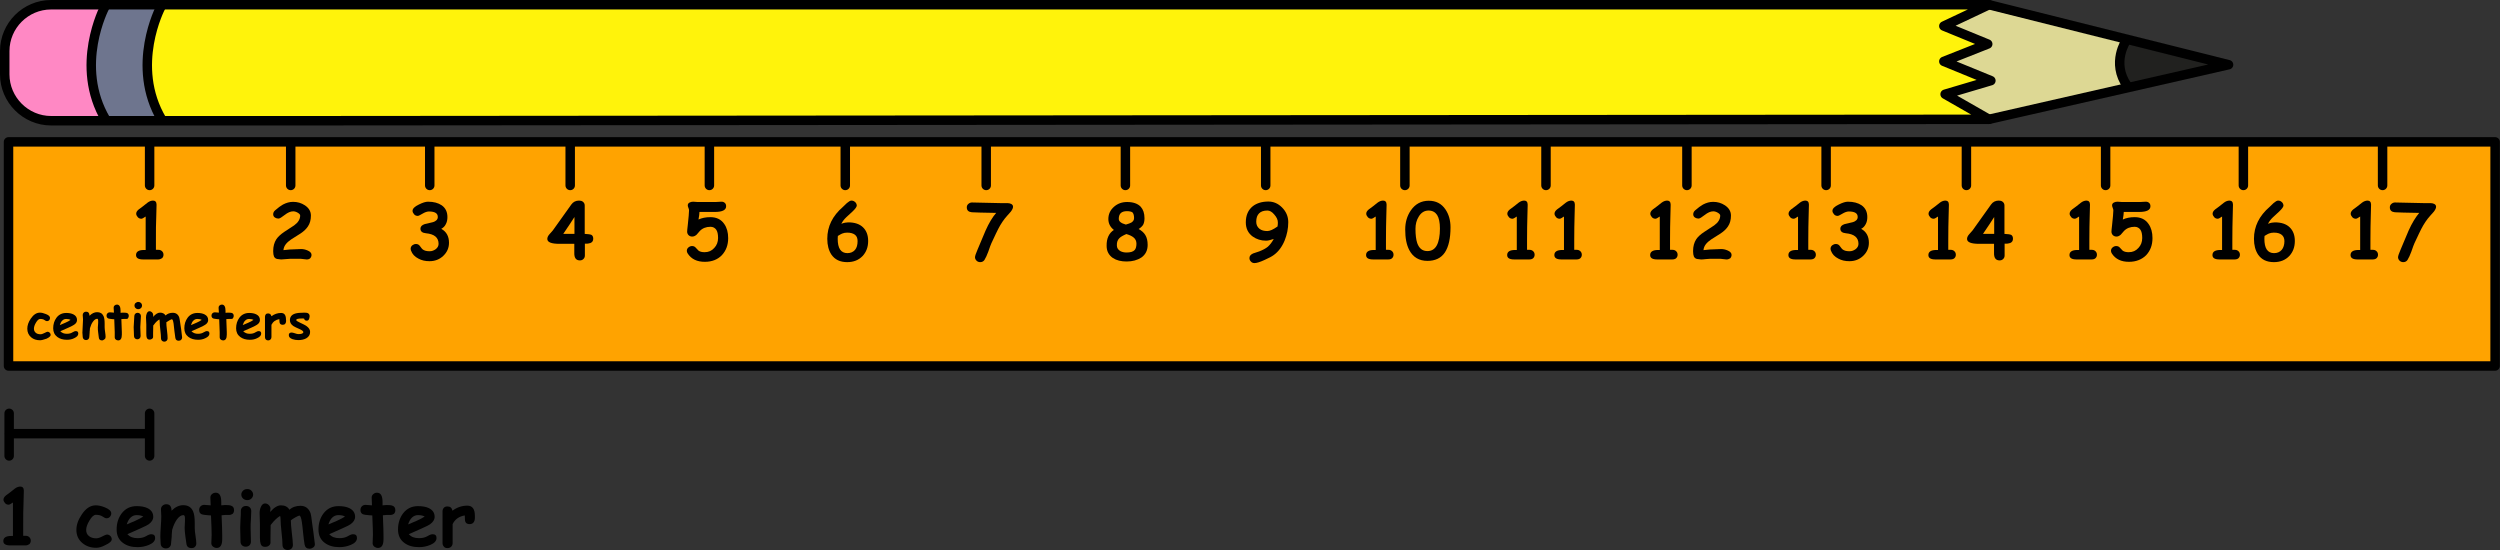 <svg version="1.1" id="unitOfMeasurementAndAnglesFigureThreeGraphic" xmlns="http://www.w3.org/2000/svg" xmlns:xlink="http://www.w3.org/1999/xlink" x="0px" y="0px" viewBox="0 0 1584.1 348.6" enable-background="new 0 0 1584.1 348.6" xml:space="preserve"><rect x="0" y="0" width="1584.1" height="348.6" fill="#333333" stroke="none"/><g id="unitOfMeasurementAndAnglesFigureThree"><g><line fill="none" stroke="#000000" stroke-width="6" stroke-linecap="round" stroke-linejoin="round" stroke-miterlimit="10" x1="94.8" y1="288.9" x2="94.8" y2="261.9"/><line fill="none" stroke="#000000" stroke-width="6" stroke-linecap="round" stroke-linejoin="round" stroke-miterlimit="10" x1="5.8" y1="288.9" x2="5.8" y2="261.9"/><line fill="none" stroke="#000000" stroke-width="6" stroke-linecap="round" stroke-linejoin="round" stroke-miterlimit="10" x1="6.1" y1="274.8" x2="93" y2="274.8"/></g><g><rect x="5.4" y="89.9" fill="#FFA300" stroke="#000000" stroke-width="6" stroke-linecap="round" stroke-linejoin="round" stroke-miterlimit="10" width="1575.6" height="142"/><g><g><path d="M25.4,215.6c-2.3,0-4.2-0.6-5.7-1.9c-1.6-1.4-2.4-3.2-2.4-5.4c0-2.1,0.7-4.2,2.2-6.4c1.7-2.5,3.6-3.8,5.8-3.8c1.1,0,2.3,0.3,3.8,0.9c1.8,0.7,2.6,1.5,2.6,2.5c0,0.5-0.2,1-0.5,1.4c-0.4,0.4-0.9,0.6-1.4,0.6c-0.4,0-1-0.2-1.6-0.7c-0.6-0.5-1.6-0.7-2.8-0.7c-0.8,0-1.7,0.8-2.6,2.3c-0.9,1.5-1.3,2.8-1.3,3.9c0,1.1,0.4,1.9,1.2,2.6c0.7,0.6,1.7,0.9,3,0.9c0.7,0,1.5-0.3,2.5-0.8s1.6-0.8,1.9-0.8c0.6,0,1,0.2,1.4,0.6s0.6,0.9,0.6,1.4c0,0.8-0.9,1.6-2.6,2.4C27.7,215.2,26.4,215.6,25.4,215.6z"/><path d="M42.4,215.3c-2.5,0-4.5-0.6-6.1-1.8c-1.7-1.3-2.6-3.1-2.6-5.5c0-2.6,0.7-4.8,2.1-6.7c1.5-2,3.6-3,6.2-3c1.8,0,3.3,0.3,4.5,0.9c1.6,0.8,2.3,2,2.3,3.6c0,1.1-0.6,2.2-1.9,3c-0.6,0.4-1.7,1-3.5,1.8l-5.2,2.3c0.5,0.5,1.1,0.9,1.8,1.2s1.5,0.4,2.4,0.4c1.4,0,2.6-0.3,3.5-0.9c0.9-0.5,1.5-0.8,2.1-0.8c1.1,0,1.6,0.5,1.6,1.6c0,1.2-0.9,2.1-2.6,2.9C45.6,215,44.1,215.3,42.4,215.3z M42,202.1c-1,0-1.8,0.3-2.5,1c-0.7,0.6-1.2,1.6-1.6,2.9c1.2-0.5,2.3-1,3.5-1.5c1.4-0.6,2.5-1.2,3.3-1.8C44,202.3,43.1,202.1,42,202.1z"/><path d="M64.7,215.7c-1.3,0-2-0.6-2.1-1.9c-0.1-1.1-0.3-2.1-0.4-3.2c-0.2-1.1-0.2-2.2-0.2-3.2c0-0.3,0-0.7,0.1-1.4c0-0.7,0.1-1.1,0.1-1.4c0-0.1,0-0.3,0-0.6c0-0.3,0-0.5,0-0.7c0-0.9-0.2-1.3-0.6-1.3c-0.9,0-1.8,0.6-2.6,1.7c-0.9,1.1-1.5,2.6-2,4.3c0,0.4-0.1,0.8-0.1,1.4c-0.1,0.5-0.1,0.9-0.1,1.4c0,0.3,0,0.7-0.1,1.3c-0.1,0.6-0.1,1-0.1,1.3c0,0.6-0.2,1.1-0.6,1.5c-0.4,0.4-0.9,0.6-1.5,0.6s-1.1-0.2-1.5-0.6s-0.6-0.9-0.6-1.5c0-0.3,0-0.7-0.1-1.3c-0.1-0.6-0.1-1-0.1-1.3c0-1,0.1-2.4,0.2-4.2s0.2-3.2,0.2-4.2c0-0.3,0-0.8-0.1-1.4c0-0.6-0.1-1.1-0.1-1.4c0-0.6,0.2-1.1,0.6-1.5c0.4-0.4,0.9-0.6,1.5-0.6c1.4,0,2.1,0.8,2.2,2.4l0,0.2c1.5-1.5,3.1-2.3,4.8-2.3c2,0,3.3,0.8,4.1,2.5c0.5,1.1,0.7,2.7,0.7,4.9v1.1c0,0.5,0,0.8,0,1c0,0.8,0.1,1.8,0.3,3.1c0.2,1.3,0.3,2.3,0.3,3.1c0,0.6-0.2,1.1-0.6,1.4S65.3,215.7,64.7,215.7z"/><path d="M80,202.1c-0.2,0-0.5,0-0.8,0s-0.6,0-0.8,0c-0.4,0-0.9,0-1.5,0.1c0.2,4.2,0.3,6.9,0.3,8.2c0,0.1,0,0.4,0,0.8s0,0.7,0,0.9c0,2.4-0.8,3.6-2.3,3.6c-0.6,0-1.1-0.2-1.5-0.5c-0.5-0.4-0.7-0.8-0.7-1.4c0-0.4,0-0.9,0-1.7c0-0.7,0-1.3,0-1.7c0-1.3-0.1-3.9-0.3-8.1c-0.6,0-1.6-0.1-2.9-0.3c-1.3-0.1-2-0.8-2-2c0-0.6,0.2-1.1,0.6-1.5c0.4-0.4,0.9-0.6,1.5-0.6c0.4,0,1.3,0.1,2.6,0.2c0-0.3,0-0.9-0.1-1.6c0-0.7-0.1-1.2-0.1-1.5c0-0.6,0.2-1.1,0.6-1.4c0.4-0.4,0.9-0.6,1.5-0.6c1.5,0,2.3,1.3,2.3,3.9l0,1.3c0.6-0.1,1.2-0.1,1.6-0.1c1.2,0,2,0.1,2.4,0.2c0.8,0.3,1.2,0.9,1.2,1.9c0,0.6-0.2,1.1-0.6,1.5C81.2,201.9,80.7,202.1,80,202.1z"/><path d="M88.9,207.3c0,0.6,0,1.5,0.1,2.8s0.1,2.3,0.1,2.8c0,0.6-0.2,1.1-0.6,1.5c-0.4,0.4-0.9,0.6-1.5,0.6s-1.1-0.2-1.5-0.6c-0.4-0.4-0.6-0.9-0.6-1.5c0-0.6,0-1.5-0.1-2.8c0-1.3-0.1-2.3-0.1-2.8c0-0.9,0.1-2.1,0.2-3.5c0.1-1.4,0.2-2.5,0.2-3.5c0-0.6,0.2-1.1,0.6-1.5c0.4-0.4,0.9-0.6,1.5-0.6s1.1,0.2,1.5,0.6c0.4,0.4,0.6,0.9,0.6,1.5c0,0.9-0.1,2.1-0.2,3.5C89,205.2,88.9,206.4,88.9,207.3z M87.6,195.9c-0.7,0-1.2-0.2-1.7-0.7c-0.5-0.4-0.7-1-0.7-1.6s0.2-1.2,0.7-1.6c0.5-0.4,1.1-0.7,1.7-0.7s1.2,0.2,1.7,0.7c0.5,0.4,0.7,1,0.7,1.6s-0.2,1.2-0.7,1.6C88.8,195.7,88.3,195.9,87.6,195.9z"/><path d="M97,200.8c1.6-1.8,3-2.7,4.4-2.7c1.6,0,2.8,0.6,3.5,1.8c0.6-0.6,1.3-1,2.1-1.3c0.8-0.3,1.6-0.4,2.5-0.4c2,0,3.4,1,4.1,3c0.1,0.4,0.4,1.8,0.7,4.2c0.3,1.7,0.7,4.5,1.1,8.4c0,0.6-0.2,1.1-0.6,1.5c-0.4,0.4-1,0.6-1.6,0.6c-1.2,0-1.9-0.6-2.1-1.8c-0.2-1.1-0.4-2.6-0.6-4.5c-0.2-2.1-0.4-3.6-0.5-4.5c-0.3-1.9-0.6-2.8-1.1-2.8c-0.2,0-0.8,0.2-1.6,0.7s-1.5,0.9-1.9,1.2c0,1.2,0.1,2.9,0.4,5.1c0.3,2.3,0.4,4,0.4,5.1c0,0.6-0.2,1.1-0.6,1.5c-0.4,0.4-0.9,0.6-1.5,0.6c-0.6,0-1.1-0.2-1.5-0.6c-0.4-0.4-0.6-0.9-0.6-1.5c0-1.2-0.1-2.9-0.4-5.2s-0.4-4-0.4-5.2c0-0.7-0.1-1.2-0.2-1.6c-1.2,0.7-2.4,1.8-3.6,3.5c-0.1,0.1-0.1,0.2-0.3,0.3c0,2.1-0.1,3.7-0.1,4.9c0,0.3,0,0.7,0,1.2c0,0.5,0,0.9,0,1.1c0,0.6-0.2,1-0.7,1.3c-0.4,0.3-0.9,0.5-1.5,0.5c-0.9,0-1.5-0.4-1.8-1.2c-0.2-0.5-0.3-1.3-0.3-2.5v-5.8c0-0.5,0-1.3-0.1-2.3s-0.1-1.8-0.1-2.3c0-0.9,0.2-1.8,0.5-2.5c0.4-0.9,1-1.4,1.7-1.4c0.6,0,1.1,0.2,1.6,0.7s0.7,0.9,0.7,1.5C97.2,199.3,97.1,199.7,97,200.8z"/><path d="M125.5,215.3c-2.5,0-4.5-0.6-6.1-1.8c-1.7-1.3-2.6-3.1-2.6-5.5c0-2.6,0.7-4.8,2.1-6.7c1.5-2,3.6-3,6.2-3c1.8,0,3.3,0.3,4.5,0.9c1.6,0.8,2.3,2,2.3,3.6c0,1.1-0.6,2.2-1.9,3c-0.6,0.4-1.7,1-3.5,1.8l-5.2,2.3c0.5,0.5,1.1,0.9,1.8,1.2s1.5,0.4,2.4,0.4c1.4,0,2.6-0.3,3.5-0.9c0.9-0.5,1.5-0.8,2.1-0.8c1.1,0,1.6,0.5,1.6,1.6c0,1.2-0.9,2.1-2.6,2.9C128.7,215,127.2,215.3,125.5,215.3z M125.1,202.1c-1,0-1.8,0.3-2.5,1c-0.7,0.6-1.2,1.6-1.6,2.9c1.2-0.5,2.3-1,3.5-1.5c1.4-0.6,2.5-1.2,3.3-1.8C127.2,202.3,126.2,202.1,125.1,202.1z"/><path d="M146.5,202.1c-0.2,0-0.5,0-0.8,0s-0.6,0-0.8,0c-0.4,0-0.9,0-1.5,0.1c0.2,4.2,0.3,6.9,0.3,8.2c0,0.1,0,0.4,0,0.8s0,0.7,0,0.9c0,2.4-0.8,3.6-2.3,3.6c-0.6,0-1.1-0.2-1.5-0.5c-0.5-0.4-0.7-0.8-0.7-1.4c0-0.4,0-0.9,0-1.7c0-0.7,0-1.3,0-1.7c0-1.3-0.1-3.9-0.3-8.1c-0.6,0-1.6-0.1-2.9-0.3c-1.3-0.1-2-0.8-2-2c0-0.6,0.2-1.1,0.6-1.5c0.4-0.4,0.9-0.6,1.5-0.6c0.4,0,1.3,0.1,2.6,0.2c0-0.3,0-0.9-0.1-1.6c0-0.7-0.1-1.2-0.1-1.5c0-0.6,0.2-1.1,0.6-1.4c0.4-0.4,0.9-0.6,1.5-0.6c1.5,0,2.3,1.3,2.3,3.9l0,1.3c0.6-0.1,1.2-0.1,1.6-0.1c1.2,0,2,0.1,2.4,0.2c0.8,0.3,1.2,0.9,1.2,1.9c0,0.6-0.2,1.1-0.6,1.5C147.6,201.9,147.1,202.1,146.5,202.1z"/><path d="M158.3,215.3c-2.5,0-4.5-0.6-6.1-1.8c-1.7-1.3-2.6-3.1-2.6-5.5c0-2.6,0.7-4.8,2.1-6.7c1.5-2,3.6-3,6.2-3c1.8,0,3.3,0.3,4.5,0.9c1.6,0.8,2.3,2,2.3,3.6c0,1.1-0.6,2.2-1.9,3c-0.6,0.4-1.7,1-3.5,1.8l-5.2,2.3c0.5,0.5,1.1,0.9,1.8,1.2s1.5,0.4,2.4,0.4c1.4,0,2.6-0.3,3.5-0.9c0.9-0.5,1.5-0.8,2.1-0.8c1.1,0,1.6,0.5,1.6,1.6c0,1.2-0.9,2.1-2.6,2.9C161.5,215,160,215.3,158.3,215.3z M157.9,202.1c-1,0-1.8,0.3-2.5,1c-0.7,0.6-1.2,1.6-1.6,2.9c1.2-0.5,2.3-1,3.5-1.5c1.4-0.6,2.5-1.2,3.3-1.8C159.9,202.3,159,202.1,157.9,202.1z"/><path d="M181.3,203.4c-0.1,1.6-0.8,2.4-2.2,2.4c-1.3,0-2-0.7-2-2l-0.1-1.6c-2.3,0.4-4,1.6-5,3.6l0,7.8c0,0.6-0.2,1.1-0.6,1.5c-0.4,0.4-0.9,0.6-1.5,0.6c-0.6,0-1.1-0.2-1.5-0.6c-0.3-0.4-0.5-0.8-0.5-1.4v-10.2c0-0.3,0-0.8,0-1.4c0-0.6,0-1.1,0-1.4c0-0.6,0.2-1.1,0.5-1.5c0.3-0.4,0.8-0.6,1.5-0.6c1.1,0,1.8,0.6,2.1,1.8c1.8-1.4,3.9-2.1,6.1-2.1c2.1,0,3.1,1.4,3.1,4.1C181.3,202.9,181.3,203.2,181.3,203.4z"/><path d="M194.5,203.2c-1,0-1.6-0.4-1.8-1.3c-0.4-0.1-0.8-0.1-1.3-0.1c-2.5,0-3.7,0.3-3.7,1c0,0.4,0.8,0.9,2.3,1.6c2.1,0.9,3.4,1.7,4.2,2.2c1.5,1.1,2.3,2.3,2.3,3.7c0,1.8-0.8,3.1-2.5,4.1c-1.3,0.7-3,1.1-4.9,1.1c-1.4,0-2.6-0.2-3.8-0.6c-1.6-0.6-2.3-1.4-2.3-2.6c0-1,0.6-1.6,1.8-1.6c0.5,0,1.2,0.2,2.1,0.5c0.9,0.3,1.6,0.5,2.1,0.5c2.1,0,3.2-0.4,3.2-1.3c0-0.5-0.7-1.1-2.2-1.8c-2.1-0.9-3.5-1.6-4.1-2c-1.5-1-2.2-2.3-2.2-3.7c0-2.1,1.1-3.5,3.3-4.2c1.3-0.4,3.3-0.6,5.9-0.6c1,0,1.8,0.1,2.3,0.4c0.7,0.4,1,1,1,2C196,202.3,195.5,203.2,194.5,203.2z"/></g></g><line fill="none" stroke="#000000" stroke-width="6" stroke-linecap="round" stroke-linejoin="round" stroke-miterlimit="10" x1="94.8" y1="117.5" x2="94.8" y2="90.5"/><line fill="none" stroke="#000000" stroke-width="6" stroke-linecap="round" stroke-linejoin="round" stroke-miterlimit="10" x1="184.2" y1="117.5" x2="184.2" y2="90.5"/><line fill="none" stroke="#000000" stroke-width="6" stroke-linecap="round" stroke-linejoin="round" stroke-miterlimit="10" x1="272.3" y1="117.5" x2="272.3" y2="90.5"/><line fill="none" stroke="#000000" stroke-width="6" stroke-linecap="round" stroke-linejoin="round" stroke-miterlimit="10" x1="361.3" y1="117.5" x2="361.3" y2="90.5"/><line fill="none" stroke="#000000" stroke-width="6" stroke-linecap="round" stroke-linejoin="round" stroke-miterlimit="10" x1="449.5" y1="117.5" x2="449.5" y2="90.5"/><line fill="none" stroke="#000000" stroke-width="6" stroke-linecap="round" stroke-linejoin="round" stroke-miterlimit="10" x1="535.6" y1="117.5" x2="535.6" y2="90.5"/><line fill="none" stroke="#000000" stroke-width="6" stroke-linecap="round" stroke-linejoin="round" stroke-miterlimit="10" x1="624.9" y1="117.5" x2="624.9" y2="90.5"/><line fill="none" stroke="#000000" stroke-width="6" stroke-linecap="round" stroke-linejoin="round" stroke-miterlimit="10" x1="713.1" y1="117.5" x2="713.1" y2="90.5"/><line fill="none" stroke="#000000" stroke-width="6" stroke-linecap="round" stroke-linejoin="round" stroke-miterlimit="10" x1="802" y1="117.5" x2="802" y2="90.5"/><line fill="none" stroke="#000000" stroke-width="6" stroke-linecap="round" stroke-linejoin="round" stroke-miterlimit="10" x1="890.2" y1="117.5" x2="890.2" y2="90.5"/><line fill="none" stroke="#000000" stroke-width="6" stroke-linecap="round" stroke-linejoin="round" stroke-miterlimit="10" x1="979.6" y1="117.5" x2="979.6" y2="90.5"/><line fill="none" stroke="#000000" stroke-width="6" stroke-linecap="round" stroke-linejoin="round" stroke-miterlimit="10" x1="1068.9" y1="117.5" x2="1068.9" y2="90.5"/><line fill="none" stroke="#000000" stroke-width="6" stroke-linecap="round" stroke-linejoin="round" stroke-miterlimit="10" x1="1157.1" y1="117.5" x2="1157.1" y2="90.5"/><line fill="none" stroke="#000000" stroke-width="6" stroke-linecap="round" stroke-linejoin="round" stroke-miterlimit="10" x1="1246" y1="117.5" x2="1246" y2="90.5"/><line fill="none" stroke="#000000" stroke-width="6" stroke-linecap="round" stroke-linejoin="round" stroke-miterlimit="10" x1="1334.2" y1="117.5" x2="1334.2" y2="90.5"/><line fill="none" stroke="#000000" stroke-width="6" stroke-linecap="round" stroke-linejoin="round" stroke-miterlimit="10" x1="1421.5" y1="117.5" x2="1421.5" y2="90.5"/><line fill="none" stroke="#000000" stroke-width="6" stroke-linecap="round" stroke-linejoin="round" stroke-miterlimit="10" x1="1509.7" y1="117.5" x2="1509.7" y2="90.5"/></g><g><g><path d="M16.1,345.6l-9.5,0c-3,0-4.5-0.9-4.5-2.8c0-2.1,1.7-3.2,5-3.2c0.3,0,0.7,0,1.1,0v-21.2c-1.4,1-2.3,1.4-2.7,1.4c-0.9,0-1.7-0.3-2.3-1s-1-1.4-1-2.2c0-0.9,0.5-1.8,1.6-2.7l2.7-2l2.9-2.3c1.2-0.9,2.4-1.3,3.5-1.3c1.4,0,2.2,0.9,2.2,2.6c0,1.9-0.1,4.6-0.2,8c-0.2,3.4-0.2,8.4-0.2,14.8v5.8h1.6c0.9,0,1.7,0.3,2.3,0.9c0.6,0.6,0.9,1.3,0.9,2.2s-0.3,1.6-0.9,2.2C17.8,345.3,17.1,345.6,16.1,345.6z"/><path d="M61,347.1c-3.5,0-6.4-1-8.8-3c-2.5-2.1-3.8-4.9-3.8-8.3c0-3.2,1.1-6.4,3.4-9.8c2.6-3.9,5.5-5.8,8.9-5.8c1.7,0,3.6,0.4,5.8,1.3c2.7,1.1,4,2.4,4,3.8c0,0.8-0.3,1.5-0.8,2.1c-0.6,0.7-1.3,1-2.2,1c-0.7,0-1.5-0.4-2.5-1.1s-2.4-1.1-4.3-1.1c-1.2,0-2.6,1.2-4,3.6c-1.4,2.3-2.1,4.3-2.1,6c0,1.7,0.6,3,1.8,3.9c1.1,0.9,2.7,1.4,4.5,1.4c1.1,0,2.4-0.4,3.9-1.2c1.5-0.8,2.5-1.2,2.9-1.2c0.9,0,1.6,0.3,2.2,0.9c0.6,0.6,0.9,1.3,0.9,2.1c0,1.2-1.4,2.5-4.1,3.7C64.5,346.6,62.6,347.1,61,347.1z"/><path d="M87.2,346.7c-3.8,0-6.9-0.9-9.3-2.7c-2.7-2-4-4.8-4-8.5c0-4,1.1-7.4,3.2-10.2c2.4-3.1,5.5-4.6,9.5-4.6c2.8,0,5.1,0.4,6.9,1.3c2.4,1.2,3.6,3,3.6,5.5c0,1.8-1,3.3-2.9,4.7c-0.9,0.6-2.7,1.5-5.4,2.7l-8.1,3.6c0.8,0.8,1.7,1.5,2.8,1.9c1.1,0.4,2.3,0.6,3.7,0.6c2.1,0,3.9-0.4,5.4-1.3c1.3-0.8,2.4-1.2,3.2-1.2c1.7,0,2.5,0.8,2.5,2.4c0,1.8-1.3,3.3-4,4.4C92.1,346.2,89.7,346.7,87.2,346.7z M86.6,326.4c-1.5,0-2.7,0.5-3.8,1.5c-1.1,1-1.9,2.5-2.5,4.4c1.8-0.8,3.6-1.6,5.4-2.3c2.2-1,3.9-1.9,5.1-2.7C89.7,326.7,88.3,326.4,86.6,326.4z"/><path d="M121.4,347.3c-2,0-3.1-1-3.3-2.9c-0.2-1.6-0.4-3.3-0.7-5c-0.2-1.8-0.4-3.4-0.4-4.9c0-0.4,0-1.1,0.1-2.1c0.1-1,0.1-1.7,0.1-2.1c0-0.1,0-0.4,0-0.8c0-0.5,0-0.8,0-1.1c0-1.3-0.3-2-1-2c-1.4,0-2.7,0.9-4,2.6c-1.3,1.8-2.3,4-3.1,6.7c0,0.5-0.1,1.3-0.2,2.2c-0.1,0.7-0.1,1.5-0.1,2.2c0,0.5-0.1,1.1-0.2,2.1c-0.1,0.9-0.2,1.6-0.2,2.1c0,0.9-0.3,1.7-0.9,2.3c-0.6,0.6-1.4,0.9-2.4,0.9s-1.7-0.3-2.4-0.9c-0.6-0.6-0.9-1.4-0.9-2.3c0-0.5,0-1.1-0.1-2.1s-0.1-1.6-0.1-2.1c0-1.6,0.1-3.7,0.3-6.5c0.2-2.8,0.3-4.9,0.3-6.5c0-0.5,0-1.2-0.1-2.2c-0.1-1-0.1-1.7-0.1-2.2c0-0.9,0.3-1.7,1-2.3s1.4-0.9,2.4-0.9c2.1,0,3.2,1.3,3.3,3.8l0,0.3c2.3-2.3,4.8-3.5,7.4-3.5c3,0,5.1,1.3,6.2,3.8c0.8,1.7,1.1,4.2,1.1,7.6v1.7c0,0.7,0,1.3,0,1.6c0,1.2,0.2,2.8,0.5,4.8s0.5,3.6,0.5,4.8c0,0.9-0.3,1.6-1,2.2C123.1,347,122.3,347.3,121.4,347.3z"/><path d="M145.1,326.3c-0.3,0-0.7,0-1.2,0c-0.5,0-0.8,0-1.2,0c-0.7,0-1.4,0.1-2.3,0.2c0.3,6.4,0.4,10.6,0.4,12.6c0,0.2,0,0.6,0,1.2c0,0.6,0,1,0,1.4c0,3.7-1.2,5.5-3.5,5.5c-0.9,0-1.6-0.3-2.3-0.8c-0.7-0.6-1.1-1.3-1.1-2.2c0-0.6,0-1.4,0.1-2.6c0-1.1,0.1-2,0.1-2.6c0-1.9-0.1-6.1-0.4-12.4c-1,0-2.5-0.2-4.5-0.4c-2-0.2-3-1.2-3-3.1c0-0.9,0.3-1.7,0.9-2.3c0.6-0.6,1.4-0.9,2.3-0.9c0.6,0,1.9,0.1,4.1,0.3c0-0.5-0.1-1.4-0.1-2.5c-0.1-1-0.1-1.8-0.1-2.4c0-0.9,0.3-1.6,1-2.2s1.4-0.9,2.4-0.9c2.4,0,3.5,2,3.5,6l0,2c1-0.1,1.8-0.2,2.4-0.2c1.8,0,3.1,0.1,3.8,0.4c1.3,0.4,1.9,1.4,1.9,2.9c0,0.9-0.3,1.7-0.9,2.3C146.8,326,146,326.3,145.1,326.3z"/><path d="M158.8,334.4c0,0.9,0,2.4,0.1,4.4s0.1,3.5,0.1,4.4c0,0.9-0.3,1.7-0.9,2.3s-1.4,0.9-2.4,0.9s-1.7-0.3-2.4-0.9c-0.6-0.6-0.9-1.4-0.9-2.3c0-0.9,0-2.4-0.1-4.4s-0.1-3.5-0.1-4.4c0-1.4,0.1-3.2,0.2-5.3c0.2-2.1,0.2-3.9,0.2-5.3c0-0.9,0.3-1.7,0.9-2.3c0.6-0.6,1.4-0.9,2.4-0.9c1,0,1.7,0.3,2.4,0.9c0.6,0.6,0.9,1.4,0.9,2.3c0,1.4-0.1,3.2-0.2,5.3C158.8,331.2,158.8,333,158.8,334.4z M156.7,316.9c-1,0-1.9-0.3-2.7-1c-0.7-0.7-1.1-1.5-1.1-2.5s0.4-1.8,1.1-2.5c0.7-0.7,1.6-1,2.7-1s1.9,0.3,2.6,1s1.1,1.5,1.1,2.5s-0.4,1.8-1.1,2.5S157.7,316.9,156.7,316.9z"/><path d="M171.2,324.4c2.4-2.8,4.7-4.2,6.8-4.2c2.5,0,4.3,0.9,5.4,2.8c1-0.9,2-1.5,3.2-1.9c1.2-0.4,2.5-0.6,3.8-0.6c3.1,0,5.2,1.6,6.4,4.7c0.2,0.6,0.6,2.8,1,6.5c0.4,2.6,1,6.9,1.7,12.9c0.1,0.9-0.2,1.7-0.9,2.2s-1.5,0.9-2.4,0.9c-1.8,0-2.9-0.9-3.2-2.7c-0.3-1.6-0.6-4-0.9-7c-0.3-3.3-0.6-5.6-0.8-7c-0.4-2.9-1-4.3-1.6-4.3c-0.4,0-1.2,0.4-2.5,1.1s-2.3,1.4-2.9,1.9c0,1.8,0.2,4.4,0.6,7.8c0.4,3.5,0.7,6.1,0.7,7.8c0,0.9-0.3,1.7-0.9,2.3c-0.6,0.6-1.4,0.9-2.4,0.9s-1.7-0.3-2.4-0.9c-0.6-0.6-0.9-1.4-0.9-2.3c0-1.8-0.2-4.5-0.6-8s-0.6-6.2-0.6-8c0-1-0.1-1.8-0.3-2.4c-1.8,1.1-3.7,2.8-5.6,5.3c-0.1,0.1-0.2,0.3-0.4,0.5c-0.1,3.2-0.1,5.7-0.1,7.6c0,0.4,0,1,0,1.8c0,0.8,0,1.3,0,1.7c0,0.9-0.4,1.5-1.1,2c-0.6,0.5-1.4,0.7-2.4,0.7c-1.4,0-2.3-0.6-2.7-1.8c-0.3-0.8-0.5-2.1-0.5-3.8v-8.9c0-0.8,0-2-0.1-3.5c-0.1-1.5-0.1-2.7-0.1-3.5c0-1.4,0.3-2.7,0.8-3.8c0.6-1.4,1.5-2.2,2.6-2.2c0.9,0,1.7,0.3,2.4,1c0.7,0.7,1.1,1.5,1.1,2.3C171.4,322,171.3,322.7,171.2,324.4z"/><path d="M215.1,346.7c-3.8,0-6.9-0.9-9.3-2.7c-2.7-2-4-4.8-4-8.5c0-4,1.1-7.4,3.2-10.2c2.4-3.1,5.5-4.6,9.5-4.6c2.8,0,5.1,0.4,6.9,1.3c2.4,1.2,3.6,3,3.6,5.5c0,1.8-1,3.3-2.9,4.7c-0.9,0.6-2.7,1.5-5.4,2.7l-8.1,3.6c0.8,0.8,1.7,1.5,2.8,1.9c1.1,0.4,2.3,0.6,3.7,0.6c2.1,0,3.9-0.4,5.4-1.3c1.3-0.8,2.4-1.2,3.2-1.2c1.7,0,2.5,0.8,2.5,2.4c0,1.8-1.3,3.3-4,4.4C220,346.2,217.6,346.7,215.1,346.7z M214.4,326.4c-1.5,0-2.7,0.5-3.8,1.5c-1.1,1-1.9,2.5-2.5,4.4c1.8-0.8,3.6-1.6,5.4-2.3c2.2-1,3.9-1.9,5.1-2.7C217.6,326.7,216.2,326.4,214.4,326.4z"/><path d="M247.3,326.3c-0.3,0-0.7,0-1.2,0c-0.5,0-0.8,0-1.2,0c-0.7,0-1.4,0.1-2.3,0.2c0.3,6.4,0.4,10.6,0.4,12.6c0,0.2,0,0.6,0,1.2c0,0.6,0,1,0,1.4c0,3.7-1.2,5.5-3.5,5.5c-0.9,0-1.6-0.3-2.3-0.8c-0.7-0.6-1.1-1.3-1.1-2.2c0-0.6,0-1.4,0.1-2.6c0-1.1,0.1-2,0.1-2.6c0-1.9-0.1-6.1-0.4-12.4c-1,0-2.5-0.2-4.5-0.4c-2-0.2-3-1.2-3-3.1c0-0.9,0.3-1.7,0.9-2.3c0.6-0.6,1.4-0.9,2.3-0.9c0.6,0,1.9,0.1,4.1,0.3c0-0.5-0.1-1.4-0.1-2.5c-0.1-1-0.1-1.8-0.1-2.4c0-0.9,0.3-1.6,1-2.2s1.4-0.9,2.4-0.9c2.4,0,3.5,2,3.5,6l0,2c1-0.1,1.8-0.2,2.4-0.2c1.8,0,3.1,0.1,3.8,0.4c1.3,0.4,1.9,1.4,1.9,2.9c0,0.9-0.3,1.7-0.9,2.3C249,326,248.3,326.3,247.3,326.3z"/><path d="M265.5,346.7c-3.8,0-6.9-0.9-9.3-2.7c-2.7-2-4-4.8-4-8.5c0-4,1.1-7.4,3.2-10.2c2.4-3.1,5.5-4.6,9.5-4.6c2.8,0,5.1,0.4,6.9,1.3c2.4,1.2,3.6,3,3.6,5.5c0,1.8-1,3.3-2.9,4.7c-0.9,0.6-2.7,1.5-5.4,2.7l-8.1,3.6c0.8,0.8,1.7,1.5,2.8,1.9c1.1,0.4,2.3,0.6,3.7,0.6c2.1,0,3.9-0.4,5.4-1.3c1.3-0.8,2.4-1.2,3.2-1.2c1.7,0,2.5,0.8,2.5,2.4c0,1.8-1.3,3.3-4,4.4C270.4,346.2,268.1,346.7,265.5,346.7z M264.9,326.4c-1.5,0-2.7,0.5-3.8,1.5c-1.1,1-1.9,2.5-2.5,4.4c1.8-0.8,3.6-1.6,5.4-2.3c2.2-1,3.9-1.9,5.1-2.7C268,326.7,266.6,326.4,264.9,326.4z"/><path d="M300.9,328.4c-0.1,2.4-1.3,3.7-3.3,3.7c-2,0-3-1-3-3.1l-0.1-2.4c-3.6,0.6-6.2,2.4-7.7,5.5l0,12c0,0.9-0.3,1.7-0.9,2.3s-1.4,0.9-2.4,0.9c-1,0-1.8-0.3-2.3-1c-0.5-0.6-0.8-1.3-0.8-2.2v-15.7c0-0.5,0-1.2,0-2.2c0-1,0-1.7,0-2.2c0-0.9,0.3-1.6,0.8-2.2c0.5-0.6,1.3-0.9,2.3-0.9c1.8,0,2.8,0.9,3.2,2.7c2.8-2.1,6-3.2,9.4-3.2c3.2,0,4.8,2.1,4.8,6.4C300.9,327.6,300.9,328.1,300.9,328.4z"/></g></g><g><g><g><path d="M100.2,164.4l-9.5,0c-3,0-4.5-0.9-4.5-2.8c0-2.1,1.7-3.2,5-3.2c0.3,0,0.7,0,1.1,0v-21.2c-1.4,1-2.3,1.4-2.7,1.4c-0.9,0-1.7-0.3-2.3-1s-1-1.4-1-2.2c0-0.9,0.5-1.8,1.6-2.7l2.7-2l2.9-2.3c1.2-0.9,2.4-1.3,3.5-1.3c1.4,0,2.2,0.9,2.2,2.6c0,1.9-0.1,4.6-0.2,8c-0.2,3.4-0.2,8.4-0.2,14.8v5.8h1.6c0.9,0,1.7,0.3,2.3,0.9c0.6,0.6,0.9,1.3,0.9,2.2s-0.3,1.6-0.9,2.2C101.9,164.1,101.1,164.4,100.2,164.4z"/></g></g><g><g><path d="M194.4,164.4c-0.4,0-1-0.1-1.9-0.2s-1.4-0.2-1.8-0.2l-7,0c-0.6,0-1.5,0.1-2.8,0.2s-2.2,0.2-2.8,0.2c-0.2,0-0.4,0-0.8-0.1c-0.3-0.1-0.6-0.1-0.8-0.1c-1.4,0-2.4-0.6-2.9-1.7c-0.3-0.7-0.5-1.9-0.5-3.4c0-3,0.7-5.5,2-7.5c1-1.5,2.7-3.1,4.9-4.6c2.2-1.4,4.3-2.8,6.4-4.2c2.5-1.8,3.8-3.9,3.8-6.2c0-0.6-0.5-1.2-1.5-1.8c-1-0.6-2-0.9-2.9-0.9c-1.7,0-3.5,0.8-5.4,2.3c-1.9,1.5-3.2,2.3-3.9,2.3c-0.8,0-1.6-0.2-2.2-0.6c-0.8-0.5-1.2-1.2-1.2-2.1c0-1,0.4-1.8,1.2-2.5c1.9-1.7,3.6-2.9,5-3.7c2.1-1.1,4.2-1.7,6.4-1.7c2.8,0,5.2,0.7,7.5,2.2c2.5,1.7,3.8,3.8,3.8,6.5c0,2.7-0.6,5-1.9,6.9c-1,1.5-2.5,3-4.6,4.4c-2,1.3-4,2.5-6,3.8c-3,2-4.7,4.2-4.9,6.8c0.9-0.1,2.2-0.2,3.9-0.4c3.4-0.2,5.8-0.3,7.3-0.3c1.4,0,2.7,0.3,4.1,0.9c1.7,0.7,2.5,1.7,2.5,2.8c0,0.8-0.3,1.6-0.9,2.2C196.1,164.1,195.3,164.4,194.4,164.4z"/></g></g><g><g><path d="M279.6,145c3.3,1.8,4.9,4.8,4.9,8.8c0,3.3-1.2,6-3.6,8.3c-2.4,2.3-5.3,3.4-8.8,3.4c-2.6,0-4.9-0.5-6.9-1.6c-2.4-1.2-4-2.9-4.8-5.2c-0.1-0.3-0.2-0.7-0.2-1.1c0-0.9,0.4-1.6,1.1-2.2c0.7-0.5,1.4-0.8,2.3-0.8c1,0,1.8,0.4,2.4,1.2c1,1.4,1.6,2.1,1.8,2.2c1,0.8,2.4,1.2,4.4,1.2c1.5,0,2.8-0.5,4-1.4c1.1-0.9,1.7-2,1.7-3.3c0-4-2.7-6.2-8-6.7c-2.3-0.2-3.5-1.2-3.5-2.9c0-1.3,0.9-2.3,2.7-2.9c1.7-0.4,3.4-0.8,5.1-1.2c1.1-0.3,1.9-0.8,2.4-1.3s0.8-1.2,0.8-1.9c0.1-2.4-1.8-3.6-5.6-3.6c-1.2,0-2.6,0.5-4.1,1.4s-2.5,1.4-3,1.4c-0.9,0-1.7-0.3-2.3-1s-1-1.4-1-2.2c0-1.4,1.3-2.7,4-4c2.4-1.2,4.3-1.8,5.8-1.8c3.6,0,6.5,0.8,8.7,2.3c2.4,1.7,3.6,4.2,3.6,7.4c0,1.8-0.3,3.2-1,4.5C281.9,143.3,280.9,144.3,279.6,145z"/></g></g><g><g><path d="M364,154.5h-9.5c-5.1,0-7.7-1-7.7-3.1c0-0.9,0.4-1.9,1.3-2.9c0.7-0.8,1.5-1.7,2.2-2.5c2.6-3.7,6.5-9.1,11.7-16.4c1.2-1.7,2.9-2.5,4.9-2.5c0.9,0,1.8,0.2,2.4,0.7c0.8,0.6,1.2,1.4,1.2,2.4l0,18c2.1,0.1,3.5,0.3,4.2,0.6c0.8,0.4,1.2,1.3,1.2,2.5c0,1.3-0.6,2.2-1.8,2.7c-0.9,0.3-2,0.5-3.5,0.4c0,2.3,0,4.8,0,7.5c0,0.9-0.3,1.6-0.9,2.2c-0.6,0.6-1.3,0.9-2.3,0.9c-2.4,0-3.6-1.6-3.5-4.8V154.5z M364,137.5c-1.5,2.4-3.9,6-7.1,10.7h7.1V137.5z"/></g></g><g><g><path d="M446.6,165.9c-4.9,0-8.5-1.7-10.8-5.2c-0.4-0.6-0.6-1.2-0.6-1.7c0-0.9,0.3-1.6,1-2.2c0.7-0.6,1.5-0.9,2.3-0.9c0.9,0,1.7,0.3,2.3,1c1.1,1.2,1.7,1.8,1.8,1.9c0.9,0.7,2.2,1,3.9,1c2.5,0,4.5-0.9,6.1-2.7c1.6-1.7,2.4-3.8,2.4-6.3c0-2.4-0.4-4.2-1.2-5.3s-2-1.8-3.6-1.8c-2.8,0-5.1,0.9-6.8,2.7c-0.7,0.8-1.3,1.5-2,2.3c-0.9,0.8-1.8,1.2-2.8,1.2c-0.9,0-1.7-0.3-2.3-0.9s-0.9-1.4-0.9-2.2c0-0.4,0.1-1.8,0.4-4.2c0.5-4.7,0.8-7.8,0.8-9.3c0-0.4-0.1-0.9-0.4-1.6c-0.3-0.7-0.4-1.2-0.4-1.6c0-0.8,0.4-1.4,1.2-1.8c0.6-0.3,1.4-0.5,2.2-0.5c0.3,0,0.8,0,1.4,0.1c0.6,0.1,1.1,0.1,1.4,0.1l11.5,0c0.3,0,0.9,0,1.8-0.1c0.9-0.1,1.6-0.1,1.9-0.1c0.9,0,1.6,0.3,2.1,0.8c0.6,0.5,0.8,1.3,0.8,2.1c0,2.4-2.4,3.6-7.2,3.6c-0.4,0-0.9,0-1.4,0c-0.6,0-1,0-1.2,0h-7.1c0,1-0.2,2.6-0.6,4.8c2.1-1,4.6-1.5,7.5-1.5c3.9,0,6.8,1.4,8.8,4.3c1.7,2.4,2.5,5.4,2.5,9c0,4.3-1.3,7.9-4,10.8C454.8,164.4,451.2,165.9,446.6,165.9z"/></g></g><g><g><path d="M536.8,166.1c-4.5,0-7.8-1.6-10-4.8c-1.7-2.6-2.6-5.9-2.6-10c0-7.8,3.3-14.5,9.9-20.2c0.8-0.8,1.7-1.6,2.5-2.4c1.2-1,2.1-1.6,2.9-1.6c0.9,0,1.6,0.3,2.3,0.9c0.7,0.6,1,1.3,1.1,2.2c0,0.8-0.9,2.1-2.7,3.8c-1.3,1.2-2.6,2.4-3.9,3.6c-1.5,1.4-2.5,2.8-3.2,4.2c0.9-0.3,1.7-0.6,2.4-0.7s1.4-0.2,2-0.2c4,0,7.1,1,9.3,3.1s3.3,5,3.3,8.7c0,3.9-1.2,7-3.5,9.5C544.1,164.8,540.9,166.1,536.8,166.1z M536.8,147.4c-1.2,0-2.2,0.2-3.2,0.6c-0.5,0.2-1.4,0.7-2.7,1.5c-0.1,0.7-0.1,1.3-0.1,1.8c0,3,0.5,5.3,1.5,6.8c1,1.5,2.6,2.3,4.6,2.3c2.1,0,3.7-0.7,4.9-2.1c1.1-1.3,1.6-3.2,1.6-5.5c0-1.8-0.5-3.1-1.6-4S539,147.4,536.8,147.4z"/></g></g><g><g><path d="M631.2,134.9c-1.8,0-5.1-0.1-10-0.2c-1.2,0-3-0.1-5.4-0.2c-2.1-0.2-3.2-1.2-3.2-3.1c0-0.9,0.3-1.6,1-2.2s1.4-0.9,2.3-0.9c2,0,5,0.1,9,0.2c4,0.1,7,0.2,9.1,0.2h4.4c0.9,0,1.6,0.2,2.3,0.5c0.8,0.4,1.2,1,1.2,1.8c0,0.9-0.5,1.9-1.4,3.1c-0.8,0.9-1.6,1.8-2.4,2.7c-2,2.2-3.9,5-5.6,8.3c-0.5,1-2,4-4.3,9c-0.3,0.7-1,2.4-2,5.4c-0.8,2.2-1.6,3.9-2.4,5.2c-0.6,0.9-1.5,1.4-2.7,1.4c-0.9,0-1.7-0.3-2.3-0.9s-1-1.3-1-2.2c0-0.7,0.5-2.3,1.6-4.8c1.7-4,3.4-8,5.1-12.1C626.6,141.4,628.8,137.7,631.2,134.9z"/></g></g><g><g><path d="M713.9,165.7c-3.5,0-6.4-0.7-8.7-2.2c-2.6-1.8-4-4.3-4-7.7c-0.1-4.7,1.5-8.1,4.6-10.1c-2.3-1.8-3.5-4.1-3.5-6.9c0-3.1,1.2-5.7,3.6-7.8c2.3-2,5-3,8.3-3c3.8,0,6.7,1,8.6,3c1.6,1.8,2.4,4.2,2.4,7.3c0,1.7-0.3,3.1-0.9,4.2c-0.6,0.9-1.5,1.8-2.8,2.6c1.9,1.1,3.3,2.3,4.2,3.8c1,1.6,1.5,3.7,1.5,6.3c0,3.4-1.3,6.1-4,8C720.7,164.8,717.6,165.7,713.9,165.7z M713.7,148.3c-2.3,1-3.8,1.9-4.5,2.7c-1.1,1.1-1.6,2.6-1.5,4.6c0,1.5,0.8,2.7,2.2,3.5c1.1,0.6,2.4,0.9,3.9,0.9c2.5,0,4.2-0.5,5.2-1.6c0.7-0.8,1.1-2.2,1.1-4c0-1.6-0.6-3-1.9-4C717.2,149.6,715.8,148.9,713.7,148.3z M714.1,133.8c-3.5,0-5.2,1.6-5.2,4.9c0,1.6,1.5,2.8,4.5,3.6c1.7-0.5,2.8-0.9,3.5-1.3c1.1-0.7,1.7-1.6,1.7-2.8c0-1.8-0.4-3-1.1-3.7C716.8,134.1,715.7,133.8,714.1,133.8z"/></g></g><g><g><path d="M807.1,151.4c-1,0.3-1.9,0.6-2.7,0.8c-0.8,0.2-1.5,0.3-2.2,0.3c-3.2,0-6-0.9-8.4-2.6c-2.9-2.1-4.4-5.1-4.4-9c0-4.5,1.5-7.9,4.5-10.3c2.5-1.9,5.8-2.9,9.8-2.9c3.2,0,6.1,1.2,8.6,3.7c2.6,2.6,4,5.7,4,9.4c0,4-0.8,7.9-2.3,11.6c-1.7,4.1-4,7.1-6.9,9.2c-1.2,0.9-3.1,1.9-5.8,3.1c-3,1.4-5.1,2-6.4,2c-0.9,0-1.7-0.3-2.3-1c-0.6-0.6-0.9-1.3-0.9-2.2c0-1.3,0.8-2.2,2.3-2.9c1.3-0.4,2.6-0.8,3.9-1.3c2.3-0.9,4.2-1.9,5.5-3C804.7,155.1,806,153.5,807.1,151.4z M803.1,133.4c-2.4,0-4.1,0.6-5.3,1.8c-1.2,1.2-1.8,2.9-1.8,5.3c0,1.9,0.7,3.4,2.1,4.5c1.3,1,2.9,1.4,4.9,1.4c0.8,0,1.7-0.2,2.8-0.7c1.1-0.5,2.3-1.2,3.7-2.2c0.2-1.1,0.2-2,0.2-2.6c0-1.7-0.8-3.3-2.3-5C806,134.2,804.5,133.4,803.1,133.4z"/></g></g><g><g><path d="M879.6,164.4l-9.5,0c-3,0-4.5-0.9-4.5-2.8c0-2.1,1.7-3.2,5-3.2c0.3,0,0.7,0,1.1,0v-21.2c-1.4,1-2.3,1.4-2.7,1.4c-0.9,0-1.7-0.3-2.3-1s-1-1.4-1-2.2c0-0.9,0.5-1.8,1.6-2.7l2.7-2l2.9-2.3c1.2-0.9,2.4-1.3,3.5-1.3c1.4,0,2.2,0.9,2.2,2.6c0,1.9-0.1,4.6-0.2,8s-0.2,8.4-0.2,14.8v5.8h1.6c0.9,0,1.7,0.3,2.3,0.9s0.9,1.3,0.9,2.2s-0.3,1.6-0.9,2.2S880.6,164.4,879.6,164.4z"/><path d="M904.5,165.3c-5.3,0-9.1-2.3-11.5-6.8c-1.8-3.4-2.6-7.7-2.6-13.1c0-4.6,1.2-8.6,3.5-12c2.8-4.1,6.6-6.2,11.4-6.2c4.6,0,8.1,1.8,10.6,5.5c2.1,3.1,3.2,6.9,3.2,11.3c0,7.1-1.2,12.4-3.6,16S909.3,165.3,904.5,165.3z M905.2,133.4c-2.6,0-4.7,1.3-6.2,3.8c-1.4,2.2-2.1,4.8-2.1,7.8c0,3.9,0.4,6.9,1.1,9c1.2,3.4,3.3,5.1,6.5,5.1c2.6,0,4.6-1.2,5.9-3.6c1.3-2.4,2-6,2-10.7c0-3.8-0.6-6.7-1.8-8.6C909.4,134.4,907.6,133.4,905.2,133.4z"/></g></g><g><g><path d="M969,164.4l-9.5,0c-3,0-4.5-0.9-4.5-2.8c0-2.1,1.7-3.2,5-3.2c0.3,0,0.7,0,1.1,0v-21.2c-1.4,1-2.3,1.4-2.7,1.4c-0.9,0-1.7-0.3-2.3-1s-1-1.4-1-2.2c0-0.9,0.5-1.8,1.6-2.7l2.7-2l2.9-2.3c1.2-0.9,2.4-1.3,3.5-1.3c1.4,0,2.2,0.9,2.2,2.6c0,1.9-0.1,4.6-0.2,8s-0.2,8.4-0.2,14.8v5.8h1.6c0.9,0,1.7,0.3,2.3,0.9s0.9,1.3,0.9,2.2s-0.3,1.6-0.9,2.2S969.9,164.4,969,164.4z"/><path d="M998.9,164.4l-9.5,0c-3,0-4.5-0.9-4.5-2.8c0-2.1,1.7-3.2,5-3.2c0.3,0,0.7,0,1.1,0v-21.2c-1.4,1-2.3,1.4-2.7,1.4c-0.9,0-1.7-0.3-2.3-1s-1-1.4-1-2.2c0-0.9,0.5-1.8,1.6-2.7l2.7-2l2.9-2.3c1.2-0.9,2.4-1.3,3.5-1.3c1.4,0,2.2,0.9,2.2,2.6c0,1.9-0.1,4.6-0.2,8s-0.2,8.4-0.2,14.8v5.8h1.6c0.9,0,1.7,0.3,2.3,0.9s0.9,1.3,0.9,2.2s-0.3,1.6-0.9,2.2S999.8,164.4,998.9,164.4z"/></g></g><g><g><path d="M1059.6,164.4l-9.5,0c-3,0-4.5-0.9-4.5-2.8c0-2.1,1.7-3.2,5-3.2c0.3,0,0.7,0,1.1,0v-21.2c-1.4,1-2.3,1.4-2.7,1.4c-0.9,0-1.7-0.3-2.3-1s-1-1.4-1-2.2c0-0.9,0.5-1.8,1.6-2.7l2.7-2l2.9-2.3c1.2-0.9,2.4-1.3,3.5-1.3c1.4,0,2.2,0.9,2.2,2.6c0,1.9-0.1,4.6-0.2,8s-0.2,8.4-0.2,14.8v5.8h1.6c0.9,0,1.7,0.3,2.3,0.9s0.9,1.3,0.9,2.2s-0.3,1.6-0.9,2.2S1060.5,164.4,1059.6,164.4z"/><path d="M1094,164.4c-0.4,0-1-0.1-1.9-0.2s-1.4-0.2-1.8-0.2l-7,0c-0.6,0-1.5,0.1-2.7,0.2c-1.2,0.2-2.2,0.2-2.8,0.2c-0.2,0-0.4,0-0.8-0.1c-0.3-0.1-0.6-0.1-0.8-0.1c-1.4,0-2.4-0.6-2.9-1.7c-0.3-0.7-0.5-1.9-0.5-3.4c0-3,0.7-5.5,2-7.5c1-1.5,2.7-3.1,5-4.6c2.2-1.4,4.3-2.8,6.4-4.2c2.5-1.8,3.8-3.9,3.8-6.2c0-0.6-0.5-1.2-1.5-1.8c-1-0.6-2-0.9-2.9-0.9c-1.7,0-3.5,0.8-5.4,2.3c-1.9,1.5-3.2,2.3-3.9,2.3c-0.8,0-1.6-0.2-2.2-0.6c-0.8-0.5-1.2-1.2-1.2-2.1c0-1,0.4-1.8,1.2-2.5c1.9-1.7,3.6-2.9,5-3.7c2.1-1.1,4.2-1.7,6.4-1.7c2.8,0,5.2,0.7,7.5,2.2c2.5,1.7,3.8,3.8,3.8,6.5c0,2.7-0.6,5-1.9,6.9c-1,1.5-2.5,3-4.6,4.4c-2,1.3-4,2.5-6,3.8c-3,2-4.7,4.2-4.9,6.8c0.9-0.1,2.2-0.2,3.9-0.4c3.4-0.2,5.8-0.3,7.3-0.3c1.4,0,2.7,0.3,4.1,0.9c1.7,0.7,2.5,1.7,2.5,2.8c0,0.8-0.3,1.6-0.9,2.2C1095.6,164.1,1094.9,164.4,1094,164.4z"/></g></g><g><g><path d="M1147.2,164.4l-9.5,0c-3,0-4.5-0.9-4.5-2.8c0-2.1,1.7-3.2,5-3.2c0.3,0,0.7,0,1.1,0v-21.2c-1.4,1-2.3,1.4-2.7,1.4c-0.9,0-1.7-0.3-2.3-1s-1-1.4-1-2.2c0-0.9,0.5-1.8,1.6-2.7l2.7-2l2.9-2.3c1.2-0.9,2.4-1.3,3.5-1.3c1.4,0,2.2,0.9,2.2,2.6c0,1.9-0.1,4.6-0.2,8s-0.2,8.4-0.2,14.8v5.8h1.6c0.9,0,1.7,0.3,2.3,0.9s0.9,1.3,0.9,2.2s-0.3,1.6-0.9,2.2S1148.1,164.4,1147.2,164.4z"/><path d="M1179.3,145c3.3,1.8,4.9,4.8,4.9,8.8c0,3.3-1.2,6-3.6,8.3c-2.4,2.3-5.3,3.4-8.8,3.4c-2.6,0-4.9-0.5-6.9-1.6c-2.4-1.2-4-2.9-4.8-5.2c-0.1-0.3-0.2-0.7-0.2-1.1c0-0.9,0.4-1.6,1.1-2.2c0.7-0.5,1.4-0.8,2.3-0.8c1,0,1.8,0.4,2.4,1.2c1,1.4,1.6,2.1,1.8,2.2c1,0.8,2.4,1.2,4.4,1.2c1.5,0,2.8-0.5,4-1.4c1.1-0.9,1.7-2,1.7-3.3c0-4-2.7-6.2-8-6.7c-2.3-0.2-3.5-1.2-3.5-2.9c0-1.3,0.9-2.3,2.7-2.9c1.7-0.4,3.4-0.8,5.1-1.2c1.1-0.3,1.9-0.8,2.4-1.3c0.5-0.5,0.8-1.2,0.8-1.9c0.1-2.4-1.8-3.6-5.6-3.6c-1.2,0-2.6,0.5-4.1,1.4s-2.5,1.4-3,1.4c-0.9,0-1.7-0.3-2.3-1c-0.6-0.7-1-1.4-1-2.2c0-1.4,1.3-2.7,4-4c2.4-1.2,4.3-1.8,5.8-1.8c3.6,0,6.5,0.8,8.7,2.3c2.4,1.7,3.6,4.2,3.6,7.4c0,1.8-0.3,3.2-1,4.5S1180.7,144.3,1179.3,145z"/></g></g><g><g><path d="M1235.9,164.4l-9.5,0c-3,0-4.5-0.9-4.5-2.8c0-2.1,1.7-3.2,5-3.2c0.3,0,0.7,0,1.1,0v-21.2c-1.4,1-2.3,1.4-2.7,1.4c-0.9,0-1.7-0.3-2.3-1s-1-1.4-1-2.2c0-0.9,0.5-1.8,1.6-2.7l2.7-2l2.9-2.3c1.2-0.9,2.4-1.3,3.5-1.3c1.4,0,2.2,0.9,2.2,2.6c0,1.9-0.1,4.6-0.2,8s-0.2,8.4-0.2,14.8v5.8h1.6c0.9,0,1.7,0.3,2.3,0.9s0.9,1.3,0.9,2.2s-0.3,1.6-0.9,2.2S1236.8,164.4,1235.9,164.4z"/><path d="M1263.6,154.5h-9.5c-5.1,0-7.7-1-7.7-3.1c0-0.9,0.4-1.9,1.3-2.9c0.7-0.8,1.5-1.7,2.2-2.5c2.6-3.7,6.5-9.1,11.7-16.4c1.2-1.7,2.9-2.5,4.9-2.5c0.9,0,1.8,0.2,2.4,0.7c0.8,0.6,1.2,1.4,1.2,2.4l0,18c2.1,0.1,3.5,0.3,4.2,0.6c0.8,0.4,1.2,1.3,1.2,2.5c0,1.3-0.6,2.2-1.8,2.7c-0.9,0.3-2,0.5-3.5,0.4c0,2.3,0,4.8,0,7.5c0,0.9-0.3,1.6-0.9,2.2c-0.6,0.6-1.3,0.9-2.3,0.9c-2.4,0-3.6-1.6-3.5-4.8V154.5z M1263.6,137.5c-1.5,2.4-3.9,6-7.1,10.7h7.1V137.5z"/></g></g><g><g><path d="M1325.3,164.4l-9.5,0c-3,0-4.5-0.9-4.5-2.8c0-2.1,1.7-3.2,5-3.2c0.3,0,0.7,0,1.1,0v-21.2c-1.4,1-2.3,1.4-2.7,1.4c-0.9,0-1.7-0.3-2.3-1s-1-1.4-1-2.2c0-0.9,0.5-1.8,1.6-2.7l2.7-2l2.9-2.3c1.2-0.9,2.4-1.3,3.5-1.3c1.4,0,2.2,0.9,2.2,2.6c0,1.9-0.1,4.6-0.2,8s-0.2,8.4-0.2,14.8v5.8h1.6c0.9,0,1.7,0.3,2.3,0.9s0.9,1.3,0.9,2.2s-0.3,1.6-0.9,2.2S1326.2,164.4,1325.3,164.4z"/><path d="M1349,165.9c-4.9,0-8.5-1.7-10.8-5.2c-0.4-0.6-0.6-1.2-0.6-1.7c0-0.9,0.3-1.6,1-2.2c0.7-0.6,1.5-0.9,2.3-0.9c0.9,0,1.7,0.3,2.3,1c1.1,1.2,1.7,1.8,1.8,1.9c0.9,0.7,2.2,1,3.9,1c2.5,0,4.5-0.9,6.1-2.7c1.6-1.7,2.4-3.8,2.4-6.3c0-2.4-0.4-4.2-1.2-5.3s-2-1.8-3.6-1.8c-2.8,0-5.1,0.9-6.8,2.7c-0.7,0.8-1.3,1.5-2,2.3c-0.9,0.8-1.8,1.2-2.7,1.2c-0.9,0-1.7-0.3-2.3-0.9c-0.6-0.6-0.9-1.4-0.9-2.2c0-0.4,0.1-1.8,0.4-4.2c0.5-4.7,0.8-7.8,0.8-9.3c0-0.4-0.1-0.9-0.4-1.6c-0.3-0.7-0.4-1.2-0.4-1.6c0-0.8,0.4-1.4,1.2-1.8c0.6-0.3,1.4-0.5,2.2-0.5c0.3,0,0.8,0,1.4,0.1c0.6,0.1,1.1,0.1,1.4,0.1l11.5,0c0.3,0,0.9,0,1.8-0.1s1.6-0.1,1.9-0.1c0.9,0,1.6,0.3,2.1,0.8c0.6,0.5,0.8,1.3,0.8,2.1c0,2.4-2.4,3.6-7.2,3.6c-0.4,0-0.9,0-1.4,0c-0.6,0-1,0-1.2,0h-7.1c0,1-0.2,2.6-0.6,4.8c2.1-1,4.6-1.5,7.5-1.5c3.9,0,6.8,1.4,8.8,4.3c1.7,2.4,2.5,5.4,2.5,9c0,4.3-1.3,7.9-4,10.8C1357.2,164.4,1353.5,165.9,1349,165.9z"/></g></g><g><g><path d="M1415.9,164.4l-9.5,0c-3,0-4.5-0.9-4.5-2.8c0-2.1,1.7-3.2,5-3.2c0.3,0,0.7,0,1.1,0v-21.2c-1.4,1-2.3,1.4-2.7,1.4c-0.9,0-1.7-0.3-2.3-1s-1-1.4-1-2.2c0-0.9,0.5-1.8,1.6-2.7l2.7-2l2.9-2.3c1.2-0.9,2.4-1.3,3.5-1.3c1.4,0,2.2,0.9,2.2,2.6c0,1.9-0.1,4.6-0.2,8s-0.2,8.4-0.2,14.8v5.8h1.6c0.9,0,1.7,0.3,2.3,0.9s0.9,1.3,0.9,2.2s-0.3,1.6-0.9,2.2S1416.8,164.4,1415.9,164.4z"/><path d="M1440.8,166.1c-4.5,0-7.8-1.6-10-4.8c-1.7-2.6-2.6-5.9-2.6-10c0-7.8,3.3-14.5,9.9-20.2c0.8-0.8,1.7-1.6,2.5-2.4c1.2-1,2.1-1.6,2.9-1.6c0.9,0,1.6,0.3,2.3,0.9c0.7,0.6,1,1.3,1.1,2.2c0,0.8-0.9,2.1-2.7,3.8c-1.3,1.2-2.6,2.4-3.9,3.6c-1.5,1.4-2.5,2.8-3.2,4.2c0.9-0.3,1.7-0.6,2.4-0.7s1.4-0.2,2-0.2c4,0,7.1,1,9.3,3.1c2.2,2.1,3.3,5,3.3,8.7c0,3.9-1.2,7-3.5,9.5C1448.1,164.8,1444.9,166.1,1440.8,166.1z M1440.8,147.4c-1.2,0-2.2,0.2-3.2,0.6c-0.5,0.2-1.4,0.7-2.7,1.5c-0.1,0.7-0.1,1.3-0.1,1.8c0,3,0.5,5.3,1.5,6.8c1,1.5,2.6,2.3,4.6,2.3c2.1,0,3.7-0.7,4.9-2.1c1.1-1.3,1.7-3.2,1.7-5.5c0-1.8-0.6-3.1-1.7-4S1443.1,147.4,1440.8,147.4z"/></g></g><g><g><path d="M1503.4,164.4l-9.5,0c-3,0-4.5-0.9-4.5-2.8c0-2.1,1.7-3.2,5-3.2c0.3,0,0.7,0,1.1,0v-21.2c-1.4,1-2.3,1.4-2.7,1.4c-0.9,0-1.7-0.3-2.3-1s-1-1.4-1-2.2c0-0.9,0.5-1.8,1.6-2.7l2.7-2l2.9-2.3c1.2-0.9,2.4-1.3,3.5-1.3c1.4,0,2.2,0.9,2.2,2.6c0,1.9-0.1,4.6-0.2,8s-0.2,8.4-0.2,14.8v5.8h1.6c0.9,0,1.7,0.3,2.3,0.9s0.9,1.3,0.9,2.2s-0.3,1.6-0.9,2.2S1504.3,164.4,1503.4,164.4z"/><path d="M1532.9,134.9c-1.8,0-5.1-0.1-10-0.2c-1.2,0-3-0.1-5.4-0.2c-2.1-0.2-3.2-1.2-3.2-3.1c0-0.9,0.3-1.6,1-2.2s1.4-0.9,2.3-0.9c2,0,5,0.1,9,0.2c4,0.1,7,0.2,9.1,0.2h4.4c0.9,0,1.6,0.2,2.3,0.5c0.8,0.4,1.2,1,1.2,1.8c0,0.9-0.5,1.9-1.4,3.1c-0.8,0.9-1.6,1.8-2.4,2.7c-2,2.2-3.9,5-5.6,8.3c-0.5,1-2,4-4.3,9c-0.3,0.7-1,2.4-2,5.4c-0.8,2.2-1.6,3.9-2.4,5.2c-0.6,0.9-1.5,1.4-2.7,1.4c-0.9,0-1.7-0.3-2.3-0.9s-1-1.3-1-2.2c0-0.7,0.5-2.3,1.6-4.8c1.7-4,3.4-8,5.1-12.1C1528.3,141.4,1530.6,137.7,1532.9,134.9z"/></g></g></g><g><path fill="#21211F" d="M1407.8,41.2c-0.1-0.8-66.3,16.8-66.3,16.8l-5.5-15.5c0,0,5.7-20.5,5.3-19.8C1340.9,23.3,1407.9,42.2,1407.8,41.2z"/><path fill="#DDD894" d="M1263.4,3.3c0,0,83.8,20.5,83.5,21.2c-0.3,0.7-3.7,14.2-3.7,14.2l1.2,10.3l3.3,6c0,0-84.8,20.5-85.7,20.8c-0.8,0.3-35-4.8-35-4.8l3.2-64.5L1263.4,3.3z"/><polygon fill="#FFF30B" points="98.1,3.2 82.4,38.8 97.1,76.5 1257.1,74.8 1235.8,60.8 1258.4,51.8 1233.8,38.5 1256.4,27.2 1235.1,15.8 1256.4,2.8 "/><path fill="#6E758E" d="M56.8,5.4l11-3.5l35.5,0.3l-5.8,12.3l-5,18c0,0-0.5,17.8-0.3,19.3s5.3,16.7,5.3,16.7l6.3,9L56,76.7c0,0-9.3-40.2-9.3-41.5S56.8,5.4,56.8,5.4z"/><path fill="#FF88C4" d="M63.5,1.9C64,2.7,65,6.2,65,6.2s-6.3,16.5-6.3,18.8S57.3,36.7,57,38.4s1,12,2.5,15.8s5.3,11.5,5.3,11.5L68,75.9l-32.8,0.3c0,0-13.8-1.3-16-2.8s-12.3-7.5-13-10c-0.8-2.5-3.8-13.8-3.8-13.8v-16l5.8-18.5L23.8,3.9l27-0.3L63.5,1.9z"/><path fill="none" stroke="#000000" stroke-width="6" stroke-linecap="round" stroke-linejoin="round" stroke-miterlimit="10" d="M194,76.5H32.4C16.2,76.5,3,63.2,3,47.1V32.4C3,16.2,16.2,3,32.4,3H194h1066.3l-28.6,13.5l27.8,11.4l-27.8,11l29.8,12.2l-29,8.6l27.8,15.9L194,76.5z"/><polyline fill="none" stroke="#000000" stroke-width="6" stroke-linecap="round" stroke-linejoin="round" stroke-miterlimit="10" points="1260.3,75.6 1412.1,41 1260.3,3 "/><path fill="none" stroke="#000000" stroke-width="6" stroke-linecap="round" stroke-linejoin="round" stroke-miterlimit="10" d="M1347.3,25.6c0,0-9.8,14.1,0.6,28.8"/><path fill="none" stroke="#000000" stroke-width="6" stroke-linecap="round" stroke-linejoin="round" stroke-miterlimit="10" d="M66.3,4.6c0,0-19.6,37.1,0.8,71.4"/><path fill="none" stroke="#000000" stroke-width="6" stroke-linecap="round" stroke-linejoin="round" stroke-miterlimit="10" d="M101.8,4.6c0,0-19.6,37.1,0.8,71.4"/></g></g></svg>